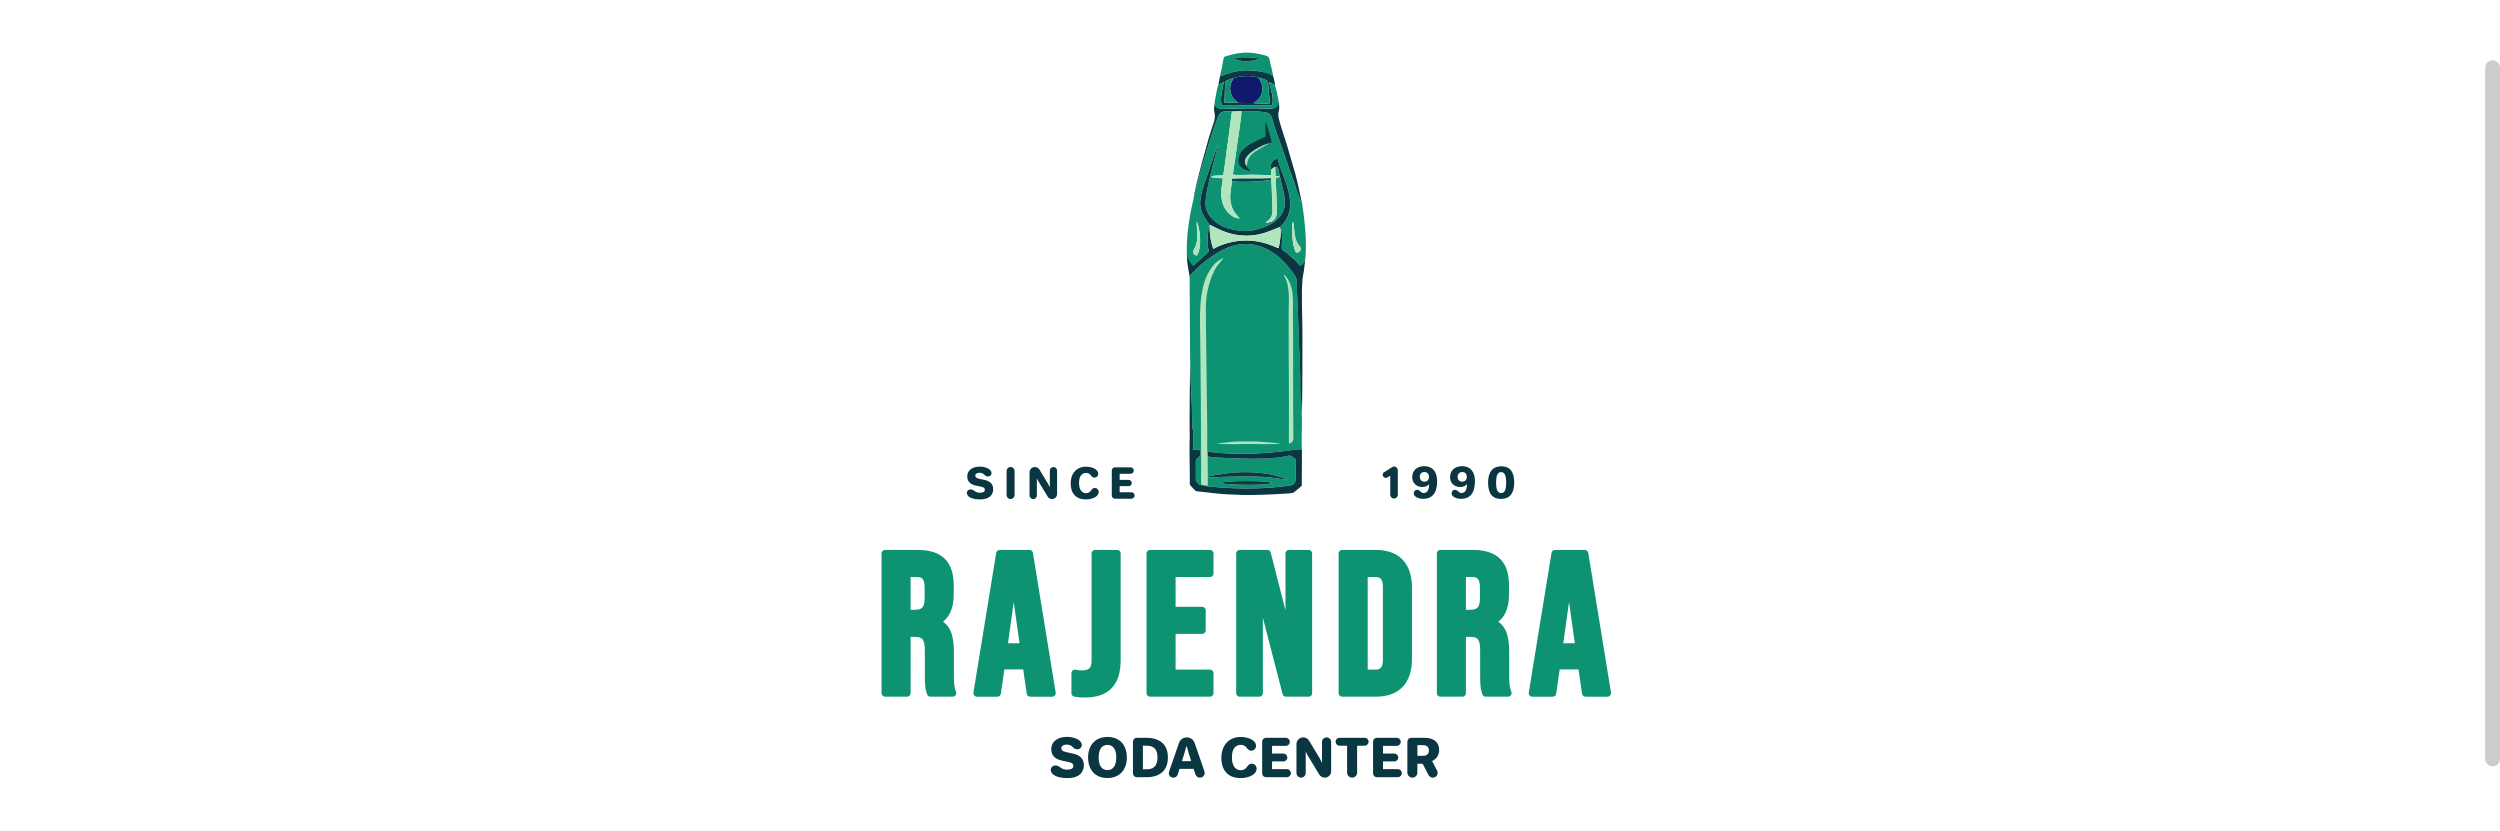 <?xml version="1.0" encoding="UTF-8"?>
<!DOCTYPE svg PUBLIC "-//W3C//DTD SVG 1.1//EN" "http://www.w3.org/Graphics/SVG/1.1/DTD/svg11.dtd">
<!-- Creator: CorelDRAW -->
<svg xmlns="http://www.w3.org/2000/svg" xml:space="preserve" width="59.481mm" height="19.765mm" version="1.1" style="shape-rendering:geometricPrecision; text-rendering:geometricPrecision; image-rendering:optimizeQuality; fill-rule:evenodd; clip-rule:evenodd"
viewBox="0 0 1575.88 523.64"
 xmlns:xlink="http://www.w3.org/1999/xlink"
 xmlns:xodm="http://www.corel.com/coreldraw/odm/2003">
 <defs>
  <style type="text/css">
   <![CDATA[
    .str0 {stroke:#0D9372;stroke-width:4.49;stroke-linecap:round;stroke-linejoin:round;stroke-miterlimit:5}
    .str1 {stroke:#CCCCCC;stroke-width:9.35;stroke-linecap:round;stroke-linejoin:round;stroke-miterlimit:22.926}
    .fil0 {fill:none}
    .fil3 {fill:none;fill-rule:nonzero}
    .fil7 {fill:#093942}
    .fil9 {fill:#0A363E}
    .fil5 {fill:#0A3641}
    .fil11 {fill:#0A4345}
    .fil4 {fill:#0D9372}
    .fil10 {fill:#0E9171}
    .fil8 {fill:#0F196E}
    .fil13 {fill:#A7DDB8}
    .fil12 {fill:#ADE3BC}
    .fil6 {fill:#B1E5BE}
    .fil1 {fill:#0A3641;fill-rule:nonzero}
    .fil2 {fill:#0D9372;fill-rule:nonzero}
   ]]>
  </style>
 </defs>
 <g id="Layer_x0020_1">
  <rect class="fil0" y="0" width="1571.21" height="523.63"/>
  <g id="_2537851793328">
   <path class="fil1" d="M872.47 297.65l5.11 -3.22c0.34,-0.21 0.78,-0.37 1.23,-0.37 1.28,0 2.3,1.05 2.3,2.3l0 15.5c0,1.31 -1.07,2.38 -2.38,2.38 -1.31,0 -2.38,-1.08 -2.38,-2.38l0 -12.05 -1.81 1.13c-0.29,0.18 -0.66,0.29 -1.02,0.29 -1.07,0 -1.96,-0.86 -1.96,-1.94 0,-0.68 0.39,-1.31 0.92,-1.65z"/>
   <path class="fil1" d="M897.87 303.62c1.78,0 2.91,-1.26 2.91,-3.04 0,-1.78 -1.05,-3.04 -2.91,-3.04 -1.78,0 -2.91,1.26 -2.91,3.04 0,1.78 1.13,3.04 2.91,3.04zm0 -9.77c4.87,0 8.04,3.25 8.04,9.5 0,7.7 -3.51,11.08 -8.54,11.08 -2.67,0 -6.2,-0.92 -6.2,-3.56 0,-1.18 0.94,-2.15 2.15,-2.15 1.7,0 2.26,2.04 3.98,2.04 2.02,0 3.48,-1.26 3.56,-5.53l-0.08 0c-0.89,0.97 -1.97,1.75 -4.14,1.75 -3.64,0 -6.44,-2.33 -6.44,-6.31 0,-3.77 2.7,-6.83 7.68,-6.83z"/>
   <path class="fil1" d="M921.71 303.62c1.78,0 2.91,-1.26 2.91,-3.04 0,-1.78 -1.05,-3.04 -2.91,-3.04 -1.78,0 -2.91,1.26 -2.91,3.04 0,1.78 1.13,3.04 2.91,3.04zm0 -9.77c4.87,0 8.04,3.25 8.04,9.5 0,7.7 -3.51,11.08 -8.54,11.08 -2.67,0 -6.2,-0.92 -6.2,-3.56 0,-1.18 0.94,-2.15 2.15,-2.15 1.71,0 2.26,2.04 3.98,2.04 2.02,0 3.49,-1.26 3.56,-5.53l-0.08 0c-0.89,0.97 -1.97,1.75 -4.14,1.75 -3.64,0 -6.45,-2.33 -6.45,-6.31 0,-3.77 2.7,-6.83 7.68,-6.83z"/>
   <path class="fil1" d="M946.25 310.8c1.97,0 3.17,-1.62 3.17,-6.6 0,-4.82 -1.15,-6.6 -3.17,-6.6 -2.01,0 -3.17,1.67 -3.17,6.6 0,4.82 1.07,6.6 3.17,6.6zm0.03 -16.89c5.24,0 8.22,3.14 8.22,10.29 0,6.94 -3.04,10.29 -8.27,10.29 -5.32,0 -8.22,-3.14 -8.22,-10.29 0,-6.86 3.14,-10.29 8.28,-10.29z"/>
   <path class="fil1" d="M617.59 294.12c2.94,0 7.41,1.23 7.41,4.08 0,1.26 -1.02,2.18 -2.28,2.18 -2.21,0 -2.22,-2.38 -5.26,-2.38 -1.7,0 -2.7,0.78 -2.7,1.7 0,0.97 0.5,1.68 2.49,2.1l3.19 0.68c4.01,0.87 5.61,2.91 5.61,5.87 0,3.35 -2.12,6.47 -8.28,6.47 -3.94,0 -8.3,-1.12 -8.3,-4.16 0,-1.31 1.08,-2.17 2.38,-2.17 2.22,0 2.57,2.1 5.71,2.1 2.1,0 3.22,-0.63 3.22,-1.89 0,-0.92 -0.5,-1.55 -2.38,-1.94l-3.22 -0.68c-3.67,-0.78 -5.47,-2.62 -5.47,-5.87 0,-3.43 2.85,-6.07 7.88,-6.07z"/>
   <path class="fil1" d="M634.52 296.89c0,-1.39 1.12,-2.51 2.51,-2.51 1.39,0 2.52,1.12 2.52,2.51l0 15.16c0,1.39 -1.13,2.51 -2.52,2.51 -1.39,0 -2.51,-1.12 -2.51,-2.51l0 -15.16z"/>
   <path class="fil1" d="M648.95 297.78c0,-1.86 1.52,-3.4 3.4,-3.4 1.23,0 2.3,0.68 2.91,1.65l5.24 8.7c0.56,0.91 0.75,1.42 1.13,2.25l0.13 0 0 -10.32c0,-1.26 1.02,-2.28 2.3,-2.28 1.26,0 2.28,1.02 2.28,2.28l0 14.72c0,1.75 -1.44,3.19 -3.19,3.19 -1.18,0 -2.2,-0.63 -2.75,-1.54l-5.5 -9.06c-0.54,-0.88 -0.87,-1.49 -1.18,-2.3l-0.13 0 0 10.61c0,1.26 -1.05,2.3 -2.3,2.3 -1.28,0 -2.33,-1.05 -2.33,-2.3l0 -14.48z"/>
   <path class="fil1" d="M684.57 294.17c3.25,0 7.7,1.35 7.7,4.5 0,1.34 -1.08,2.38 -2.38,2.38 -2.41,0 -1.98,-2.93 -5.31,-2.93 -2.49,0 -4.4,1.86 -4.4,6.28 0,4.59 2.01,6.45 4.4,6.45 3.49,0 3,-3.27 5.55,-3.27 1.34,0 2.44,1.1 2.44,2.46 0,3.24 -4.48,4.77 -7.99,4.77 -6.39,0 -9.69,-3.88 -9.69,-10.16 0,-6.21 3.75,-10.48 9.69,-10.48z"/>
   <path class="fil1" d="M700.81 296.81c0,-1.44 0.78,-2.23 2.22,-2.23l9.64 0c1.1,0 2.02,0.92 2.02,2.04 0,1.1 -0.92,2.02 -2.02,2.02l-6.89 0 0 3.85 5.69 0c1.07,0 1.96,0.89 1.96,1.97 0,1.1 -0.89,1.99 -1.96,1.99l-5.69 0 0 3.85 7.41 0c1.1,0 2.02,0.92 2.02,2.02 0,1.13 -0.91,2.04 -2.02,2.04l-10.16 0c-1.44,0 -2.22,-0.78 -2.22,-2.23l0 -15.32z"/>
   <path class="fil2" d="M576.79 386.61c5.16,0 8.3,-2.27 8.3,-9.3l0 -6.79c0,-6.29 -2.14,-9.05 -7.04,-9.05l-6.29 0 0 25.15 5.03 0zm-18.86 -37.72l20.5 0c14.34,0 20.5,6.66 20.5,20.24l0 5.41c0,9.05 -2.9,14.84 -9.06,17.35l0 0.25c6.91,2.14 9.18,8.68 9.18,18.61l0 15.46c0,4.28 0.13,7.42 1.51,10.69l-14.08 0c-0.76,-2.26 -1.26,-3.65 -1.26,-10.81l0 -16.09c0,-8.17 -2.39,-10.81 -8.68,-10.81l-4.78 0 0 37.72 -13.83 0 0 -88.02z"/>
   <path class="fil3 str0" d="M576.79 386.61c5.16,0 8.3,-2.27 8.3,-9.3l0 -6.79c0,-6.29 -2.14,-9.05 -7.04,-9.05l-6.29 0 0 25.15 5.03 0zm-18.86 -37.72l20.5 0c14.34,0 20.5,6.66 20.5,20.24l0 5.41c0,9.05 -2.9,14.84 -9.06,17.35l0 0.25c6.91,2.14 9.18,8.68 9.18,18.61l0 15.46c0,4.28 0.13,7.42 1.51,10.69l-14.08 0c-0.76,-2.26 -1.26,-3.65 -1.26,-10.81l0 -16.09c0,-8.17 -2.39,-10.81 -8.68,-10.81l-4.78 0 0 37.72 -13.83 0 0 -88.02z"/>
   <path class="fil2" d="M645.26 407.74l-6.16 -43.51 -0.25 0 -6.03 43.51 12.45 0zm-15.09 -58.84l18.73 0 14.33 88.02 -13.83 0 -2.51 -17.48 0 0.25 -15.72 0 -2.51 17.23 -12.83 0 14.34 -88.02z"/>
   <path class="fil3 str0" d="M645.26 407.74l-6.16 -43.51 -0.25 0 -6.03 43.51 12.45 0zm-15.09 -58.84l18.73 0 14.33 88.02 -13.83 0 -2.51 -17.48 0 0.25 -15.72 0 -2.51 17.23 -12.83 0 14.34 -88.02z"/>
   <path class="fil2" d="M677.63 436.91l0 -12.58c1.51,0.38 3.02,0.51 4.53,0.51 5.53,0 8.17,-2.64 8.17,-8.43l0 -67.52 13.83 0 0 67.15c0,14.46 -6.54,21.38 -20.12,21.38 -2.51,0 -4.4,-0.13 -6.41,-0.5z"/>
   <path class="fil3 str0" d="M677.63 436.91l0 -12.58c1.51,0.38 3.02,0.51 4.53,0.51 5.53,0 8.17,-2.64 8.17,-8.43l0 -67.52 13.83 0 0 67.15c0,14.46 -6.54,21.38 -20.12,21.38 -2.51,0 -4.4,-0.13 -6.41,-0.5z"/>
   <polygon class="fil2" points="724.97,348.89 762.69,348.89 762.69,361.47 738.8,361.47 738.8,384.73 757.78,384.73 757.78,397.3 738.8,397.3 738.8,424.33 762.69,424.33 762.69,436.91 724.97,436.91 "/>
   <polygon class="fil3 str0" points="724.97,348.89 762.69,348.89 762.69,361.47 738.8,361.47 738.8,384.73 757.78,384.73 757.78,397.3 738.8,397.3 738.8,424.33 762.69,424.33 762.69,436.91 724.97,436.91 "/>
   <polygon class="fil2" points="781.48,348.89 798.83,348.89 812.29,401.58 812.54,401.58 812.54,348.89 824.86,348.89 824.86,436.91 810.65,436.91 794.06,372.66 793.81,372.66 793.81,436.91 781.48,436.91 "/>
   <polygon class="fil3 str0" points="781.48,348.89 798.83,348.89 812.29,401.58 812.54,401.58 812.54,348.89 824.86,348.89 824.86,436.91 810.65,436.91 794.06,372.66 793.81,372.66 793.81,436.91 781.48,436.91 "/>
   <path class="fil2" d="M866.92 424.33c4.4,0 7.04,-2.27 7.04,-8.55l0 -45.77c0,-6.29 -2.64,-8.55 -7.04,-8.55l-7.04 0 0 62.87 7.04 0zm-20.87 -75.44l21.12 0c13.83,0 20.62,7.67 20.62,21.75l0 44.51c0,14.08 -6.79,21.75 -20.62,21.75l-21.12 0 0 -88.02z"/>
   <path class="fil3 str0" d="M866.92 424.33c4.4,0 7.04,-2.27 7.04,-8.55l0 -45.77c0,-6.29 -2.64,-8.55 -7.04,-8.55l-7.04 0 0 62.87 7.04 0zm-20.87 -75.44l21.12 0c13.83,0 20.62,7.67 20.62,21.75l0 44.51c0,14.08 -6.79,21.75 -20.62,21.75l-21.12 0 0 -88.02z"/>
   <path class="fil2" d="M926.83 386.61c5.16,0 8.3,-2.27 8.3,-9.3l0 -6.79c0,-6.29 -2.14,-9.05 -7.04,-9.05l-6.29 0 0 25.15 5.03 0zm-18.86 -37.72l20.5 0c14.34,0 20.5,6.66 20.5,20.24l0 5.41c0,9.05 -2.9,14.84 -9.06,17.35l0 0.25c6.91,2.14 9.18,8.68 9.18,18.61l0 15.46c0,4.28 0.12,7.42 1.51,10.69l-14.08 0c-0.76,-2.26 -1.26,-3.65 -1.26,-10.81l0 -16.09c0,-8.17 -2.39,-10.81 -8.68,-10.81l-4.78 0 0 37.72 -13.83 0 0 -88.02z"/>
   <path class="fil3 str0" d="M926.83 386.61c5.16,0 8.3,-2.27 8.3,-9.3l0 -6.79c0,-6.29 -2.14,-9.05 -7.04,-9.05l-6.29 0 0 25.15 5.03 0zm-18.86 -37.72l20.5 0c14.34,0 20.5,6.66 20.5,20.24l0 5.41c0,9.05 -2.9,14.84 -9.06,17.35l0 0.25c6.91,2.14 9.18,8.68 9.18,18.61l0 15.46c0,4.28 0.12,7.42 1.51,10.69l-14.08 0c-0.76,-2.26 -1.26,-3.65 -1.26,-10.81l0 -16.09c0,-8.17 -2.39,-10.81 -8.68,-10.81l-4.78 0 0 37.72 -13.83 0 0 -88.02z"/>
   <path class="fil2" d="M995.3 407.74l-6.16 -43.51 -0.25 0 -6.03 43.51 12.45 0zm-15.09 -58.84l18.74 0 14.33 88.02 -13.83 0 -2.51 -17.48 0 0.25 -15.72 0 -2.51 17.23 -12.83 0 14.33 -88.02z"/>
   <path class="fil3 str0" d="M995.3 407.74l-6.16 -43.51 -0.25 0 -6.03 43.51 12.45 0zm-15.09 -58.84l18.74 0 14.33 88.02 -13.83 0 -2.51 -17.48 0 0.25 -15.72 0 -2.51 17.23 -12.83 0 14.33 -88.02z"/>
   <path class="fil1" d="M672.58 464.47c3.69,0 9.32,1.55 9.32,5.13 0,1.58 -1.28,2.73 -2.86,2.73 -2.77,0 -2.79,-2.99 -6.62,-2.99 -2.14,0 -3.39,0.99 -3.39,2.14 0,1.22 0.62,2.11 3.12,2.63l4.02 0.86c5.04,1.08 7.04,3.65 7.04,7.37 0,4.22 -2.67,8.13 -10.4,8.13 -4.95,0 -10.43,-1.41 -10.43,-5.23 0,-1.65 1.35,-2.73 2.99,-2.73 2.79,0 3.23,2.64 7.17,2.64 2.63,0 4.05,-0.79 4.05,-2.37 0,-1.15 -0.63,-1.94 -3,-2.43l-4.05 -0.86c-4.61,-0.99 -6.88,-3.29 -6.88,-7.37 0,-4.31 3.59,-7.64 9.91,-7.64z"/>
   <path class="fil1" d="M698.1 485.43c3.16,0 5.56,-2.33 5.56,-7.96 0,-5.63 -2.4,-7.93 -5.56,-7.93 -3.16,0 -5.56,2.3 -5.56,7.93 0,5.63 2.4,7.96 5.56,7.96zm0.03 -20.9c7.67,0 12.18,5.13 12.18,12.93 0,7.83 -4.61,12.97 -12.25,12.97 -7.67,0 -12.18,-5.14 -12.18,-12.97 0,-7.77 4.61,-12.93 12.25,-12.93z"/>
   <path class="fil1" d="M722.69 484.91c4.08,0 6.94,-1.65 6.94,-7.57 0,-5.37 -2.63,-7.31 -6.94,-7.31l-2.27 0 0 14.88 2.27 0zm-8.53 -17.05c0,-1.81 0.99,-2.8 2.8,-2.8l5.73 0c7.27,0 13.5,3.29 13.5,12.38 0,8.3 -5.2,12.48 -13.5,12.48l-5.73 0c-1.81,0 -2.8,-0.99 -2.8,-2.8l0 -19.25z"/>
   <path class="fil1" d="M750.88 479.78l-1.58 -5.04c-0.5,-1.59 -0.8,-2.75 -1.15,-4.18l-0.39 0c-0.36,1.43 -0.65,2.59 -1.15,4.18l-1.58 5.04 5.86 0zm-13.96 6.62l6.26 -18.1c0.69,-2.04 2.64,-3.49 4.94,-3.49 2.27,0 4.21,1.45 4.91,3.49l6.18 17.9c0.1,0.33 0.17,0.66 0.17,0.99 0,1.64 -1.35,3 -2.99,3 -1.35,0 -2.47,-0.89 -2.87,-2.07l-1.09 -3.45 -8.95 0 -1.09 3.52c-0.36,1.19 -1.45,2.01 -2.76,2.01 -1.58,0 -2.87,-1.28 -2.87,-2.87 0,-0.33 0.07,-0.62 0.16,-0.92z"/>
   <path class="fil1" d="M782.06 464.54c4.09,0 9.68,1.69 9.68,5.66 0,1.68 -1.35,3 -2.99,3 -3.03,0 -2.49,-3.69 -6.68,-3.69 -3.13,0 -5.53,2.33 -5.53,7.9 0,5.76 2.54,8.1 5.53,8.1 4.39,0 3.78,-4.12 6.98,-4.12 1.68,0 3.06,1.38 3.06,3.09 0,4.07 -5.64,5.99 -10.04,5.99 -8.03,0 -12.18,-4.87 -12.18,-12.77 0,-7.8 4.7,-13.16 12.18,-13.16z"/>
   <path class="fil1" d="M795.6 467.86c0,-1.81 0.99,-2.8 2.8,-2.8l12.11 0c1.38,0 2.53,1.15 2.53,2.57 0,1.38 -1.15,2.53 -2.53,2.53l-8.66 0 0 4.84 7.15 0c1.35,0 2.47,1.12 2.47,2.46 0,1.38 -1.12,2.5 -2.47,2.5l-7.15 0 0 4.84 9.32 0c1.38,0 2.54,1.15 2.54,2.54 0,1.41 -1.15,2.57 -2.54,2.57l-12.77 0c-1.81,0 -2.8,-0.99 -2.8,-2.8l0 -19.25z"/>
   <path class="fil1" d="M817.23 469.08c0,-2.34 1.91,-4.28 4.28,-4.28 1.55,0 2.9,0.86 3.66,2.07l6.58 10.93c0.7,1.15 0.95,1.78 1.42,2.83l0.16 0 0 -12.97c0,-1.58 1.28,-2.86 2.9,-2.86 1.58,0 2.86,1.28 2.86,2.86l0 18.5c0,2.21 -1.81,4.02 -4.02,4.02 -1.48,0 -2.77,-0.79 -3.46,-1.94l-6.91 -11.39c-0.68,-1.11 -1.1,-1.87 -1.48,-2.9l-0.16 0 0 13.33c0,1.58 -1.32,2.9 -2.9,2.9 -1.61,0 -2.93,-1.32 -2.93,-2.9l0 -18.2z"/>
   <path class="fil1" d="M844.4 465.06l15.8 0c1.39,0 2.5,1.12 2.5,2.5 0,1.38 -1.12,2.5 -2.5,2.5l-4.74 0 0 16.95c0,1.75 -1.41,3.16 -3.16,3.16 -1.74,0 -3.16,-1.42 -3.16,-3.16l0 -16.95 -4.74 0c-1.38,0 -2.5,-1.12 -2.5,-2.5 0,-1.38 1.12,-2.5 2.5,-2.5z"/>
   <path class="fil1" d="M865.51 467.86c0,-1.81 0.99,-2.8 2.8,-2.8l12.12 0c1.38,0 2.53,1.15 2.53,2.57 0,1.38 -1.15,2.53 -2.53,2.53l-8.66 0 0 4.84 7.15 0c1.35,0 2.47,1.12 2.47,2.46 0,1.38 -1.12,2.5 -2.47,2.5l-7.15 0 0 4.84 9.32 0c1.38,0 2.54,1.15 2.54,2.54 0,1.41 -1.15,2.57 -2.54,2.57l-12.77 0c-1.81,0 -2.8,-0.99 -2.8,-2.8l0 -19.25z"/>
   <path class="fil1" d="M896.65 476.42c2.14,0 4.05,-0.59 4.05,-3.32 0,-2.8 -1.9,-3.39 -4.05,-3.39l-3.19 0 0 6.71 3.19 0zm-9.51 -8.55c0,-1.81 0.99,-2.8 2.8,-2.8l8.06 0c5.66,0 9.18,2.73 9.18,7.6 0,3.29 -1.68,5.69 -4.41,7.04l0 0.07 3.09 5.96c0.23,0.39 0.36,0.89 0.36,1.41 0,1.68 -1.35,3.03 -3.06,3.03 -1.15,0 -2.2,-0.66 -2.7,-1.65l-3.68 -7.11 -3.33 0 0 5.6c0,1.74 -1.41,3.16 -3.16,3.16 -1.74,0 -3.16,-1.42 -3.16,-3.16l0 -19.15z"/>
   <path class="fil4" d="M759.71 306.35l7.61 0.76c14.82,1.23 31.7,1.12 46.2,-1.2 1.19,-0.19 1.08,0.01 1.81,-0.76 1.81,-1.91 1.38,-3 1.39,-6.04 0.03,-11.08 0.99,-9.1 -2.41,-11.39 -1.26,-0.85 -1.53,-0.51 -3.07,-0.24 -2.15,0.39 -4.23,0.76 -6.6,1 -4.52,0.46 -9.73,0.67 -14.4,0.67 -4.52,0.01 -25.71,-0.45 -29.01,-1.49l0.11 -3c7.97,1.3 18.04,1.5 26.71,1.32 4.58,-0.1 8.71,-0.43 13.18,-0.74 2.22,-0.15 4.14,-0.51 6.33,-0.68 6.68,-0.52 6.38,-1.39 13.11,-0.81 -0.38,-4.84 -0,-11.58 0.01,-16.59 0.01,-2.81 -0.05,-5.21 -0.21,-8.02 -0.12,-1.98 -0.44,-5.74 -0.24,-7.54 0.21,-2.09 -0.66,-19.37 -0.85,-22.75 -0.41,-7.31 -0.71,-15.39 -0.88,-22.68 -0.18,-7.55 -0.65,-14.8 -0.93,-22.44 -0.28,-7.61 0.73,-7.62 -2.95,-12.4 -0.05,-0.06 -0.17,-0.21 -0.21,-0.26 -0.03,-0.04 -0.08,-0.1 -0.1,-0.14 -4.48,-5.81 -9.42,-11.05 -16.49,-14.26 -13.25,-6.02 -24.2,-1.91 -35.12,5.84 -3.35,2.38 -6.6,5.11 -9.51,8.04l-2.51 2.63c-0.31,0.46 0.02,-0.15 -0.27,0.49 -0.82,0.69 -0.44,-0.09 -0.54,1.27l0.3 51.14 0.08 3.61c-0.21,2.28 0.89,22.72 1.06,26.77 0.14,3.58 -0.07,10.74 0.48,13.86 0.22,1.23 0.17,-0.02 0.32,1.28 0.05,0.45 0.02,1.19 0.02,1.68 0,1.22 0.02,2.44 0.03,3.66l0.08 5.13c-0.17,1.48 -0.33,0.25 -0.35,1.27l4.9 0.5c-0.1,5.48 0.28,2.29 -2.51,5.66 -0.8,0.96 -0.47,2.91 -0.47,4.27 -0.01,3.03 -0.11,6.27 0.02,9.27 0.31,0.45 1.22,1.36 1.54,1.71 0.67,0.76 0.8,0.91 1.99,1.01l2.36 0.61zm1.82 -5.77c0.75,-0.75 2.02,-0.69 3.23,-0.93l9.58 -1.41c10.1,-1.19 23.19,-0.81 32.84,2.52l5.13 1.87 -11.56 -1.69c-10.69,-0.95 -22.2,-0.56 -32.94,-0.23 -2.43,0.07 -5.38,0.64 -6.28,-0.12zm7.82 3.9c1.91,-1.68 30.85,-1.66 32.49,0 -3.49,1.69 -28.51,1.31 -32.49,-0z"/>
   <path class="fil4" d="M748.04 158.6c0,3.17 0.38,8.18 4.4,8.79 0.39,-0.24 9.12,-8.37 9.24,-8.58 0.51,-0.85 -0.21,-2.27 -0.33,-3.38 -0.15,-1.44 -0.15,-2.95 -0.13,-4.39 0.04,-2.96 0.46,-5.48 0.69,-8.43 0.06,0.05 0.17,0.04 0.2,0.15 0.02,0.09 0.15,0.11 0.18,0.13 0.03,0.03 0.2,0.16 0.25,0.21l0.04 -1.26c-7.06,-9.31 -7.51,-13.51 -3.57,-25.67l8.87 -25.7c-0.13,1.97 -2.99,12.36 -3.67,15.03 -0.89,3.47 -4.8,18.64 -4.32,23.6 0.72,7.36 6.99,12.51 13.47,14.64 4.14,1.36 11.51,2.53 16.24,1.51 5.34,-1.16 9.89,-2.64 13.45,-5.29 3.34,-2.49 6.77,-6.34 6.93,-11.82 0.08,-2.61 -0.5,-5.65 -1.09,-8.11 -0.53,-2.2 -1.59,-5.99 -1.76,-7.92 -0.84,0 0.17,-0.07 -0.5,0.05l-1.99 0.6c-0.48,-0.59 -0.28,0.24 -0.1,-0.71 -0.74,0.6 -0.26,-0.13 -0.36,0.96l0.63 16.35c0.12,3.98 1.28,10.86 -7.04,11 0.8,-0.9 1.37,-0.98 2.29,-1.93 2.82,-2.92 1.98,-6.14 1.88,-10.05 -0.05,-2.1 -0.34,-14.27 -0.7,-15.23 -0.78,0.66 -1.2,0.38 -2.89,0.63 -5.16,0.76 -17.82,1.32 -21.79,0.34 -0.41,4.63 -1.77,9.19 -0.67,14.03 1.26,5.54 3.19,6.59 5.56,9.55 -4.4,0.01 -8.62,-4.06 -10.35,-8.49 -2.18,-5.6 -1.07,-10.87 -0.23,-16.8 -1.5,-0.15 -2.89,-0.09 -4.18,-0.3 -0.61,-0.1 -1.27,-0.14 -1.92,-0.23 -0.19,-0.03 -0.67,-0.11 -0.83,-0.17 -0.65,-0.25 -0.29,0.1 -0.54,-0.39 1.82,-1.03 5.55,-0.34 7.58,-0.96 0.65,-1.14 2.35,-17.1 2.92,-19.97l2.65 -20.11c-3.18,-0.03 -6.37,-0.51 -7.84,1.67 -2.7,4 -11.94,35.54 -13.64,42.3 -3.82,15.18 -7.05,27.95 -7.03,44.4zm6.33 -19.04c1.98,3.95 3.57,16.44 0.11,21.53 -2.14,-0.27 -3.05,-2.03 -1.84,-3.99 3.48,-5.63 1.51,-10.97 1.73,-17.54z"/>
   <path class="fil4" d="M801.45 106.77l-0.52 -0.02c-0.04,-1.98 -0.01,-3.21 0.96,-4.58 0.73,-1.03 2.13,-2.32 3.49,-2.01 0.61,1.9 0.89,3.29 1.57,5.17 0.61,1.69 1.3,3.36 1.97,5.14 3.3,8.75 7.07,19.39 1.63,28.18 -0.47,0.76 -2.2,3.38 -3.32,3.72 0.32,2.76 0.73,1.93 0.94,7.2 0.1,2.39 -0.35,5.67 -0.17,7.66 1.32,0.91 1.98,1.27 3.17,2.17l5.65 5.07c0.71,0.73 2.02,2.5 2.7,2.92 4.1,-0.57 3.52,-9.77 3.65,-12.44 0.05,-7.3 -0.71,-13.92 -1.54,-20.99 -0.21,-1.66 -0.5,-2.98 -0.75,-4.89 -0.18,-1.43 -1.16,-2.46 -1.56,-3.89 -0.05,-1.42 -2.61,-7.34 -3.25,-9.23 -0.99,-2.92 -2.07,-5.8 -3.24,-8.97l-9.56 -27.27c-1.39,-3.95 -1.21,-6.81 -3.87,-8.36 -2.58,-1.5 -21.85,-1.62 -22.87,-1.12l6.02 -0.08c0.17,2.91 -3.35,24.78 -3.99,30.15 -0.29,2.47 -1.36,7.99 -1.35,9.82 3.11,0.37 8.65,0.01 12.05,0.03 3.97,0.02 8.14,0.13 11.96,0.39l0.21 -3.77zm13.6 32.96l0.38 1.3c0.44,4.13 0.55,10.44 3.29,13.5 1,1.12 2.09,3.09 0.01,4.29 -1.97,1.14 -2.33,-0.46 -2.86,-2.18 -1.35,-4.39 -1.98,-13.8 -0.83,-16.91z"/>
   <path class="fil5" d="M762.59 141.83c2.57,0.41 15.31,10.6 34.1,5.11 2.62,-0.76 9.69,-3.76 10.15,-3.77 1.11,2.15 -0.1,11.07 -0.98,13.23 -1.29,-0.03 -14.2,-8.16 -32.05,-3.19 -1.48,0.41 -3.13,0.96 -4.69,1.57 -2.2,0.86 -3.33,1.78 -4.39,2.04 -0.6,-2.29 -1.27,-3.72 -1.63,-6.53 -0.31,-2.44 -0.66,-4.47 -0.56,-7.19 -0.06,-0.06 -0.22,-0.19 -0.25,-0.21 -0.03,-0.03 -0.15,-0.04 -0.18,-0.14 -0.03,-0.11 -0.14,-0.09 -0.2,-0.15 -0.23,2.96 -0.65,5.48 -0.69,8.43 -0.02,1.44 -0.01,2.96 0.13,4.39 0.11,1.11 0.84,2.53 0.33,3.38 -0.13,0.21 -8.85,8.34 -9.24,8.58 -1.87,-0.28 -3.85,-4.58 -4.29,-6.21 0.03,4.81 1,8.44 1.7,12.98l0.54 -0.49c0.28,-0.63 -0.05,-0.03 0.27,-0.49l2.5 -2.63c2.91,-2.93 6.16,-5.66 9.51,-8.04 10.92,-7.74 21.87,-11.86 35.12,-5.84 7.07,3.21 12.01,8.45 16.49,14.26 0.03,0.04 0.08,0.1 0.1,0.14 0.05,0.06 0.17,0.21 0.21,0.26 3.69,4.78 2.68,4.8 2.96,12.4 0.28,7.64 0.75,14.89 0.93,22.45 0.17,7.29 0.48,15.37 0.88,22.68 0.11,2.02 0.9,30.85 1.17,31.56 0.53,-1.35 0.47,-46.42 0.46,-51.55 -0,-9.98 -0.86,-24.02 0.14,-33.61 0.14,-1.39 0.6,-3.04 0.81,-4.73 0.23,-1.78 0.92,-7.86 1.02,-9.75 -0.23,-0.27 0.09,5.92 -3.45,6.62 -0.68,-0.42 -1.99,-2.19 -2.7,-2.92l-5.65 -5.07c-1.19,-0.89 -1.85,-1.26 -3.17,-2.17 -0.19,-1.99 0.26,-5.26 0.17,-7.66 -0.21,-5.27 -0.62,-4.44 -0.94,-7.2 1.12,-0.35 2.85,-2.96 3.32,-3.72 5.43,-8.78 1.66,-19.42 -1.64,-28.18 -0.66,-1.78 -1.35,-3.44 -1.96,-5.14 -0.68,-1.89 -0.96,-3.27 -1.57,-5.17 -1.36,-0.32 -2.76,0.98 -3.49,2.01 -0.97,1.37 -1,2.59 -0.96,4.58l0.52 0.02c0.92,-0.63 1.22,-1.27 2.53,-1.58l1.51 0 1.2 5.89 -0.04 0.62 -2.1 0.32c-0.17,0.96 -0.38,0.12 0.1,0.71l1.99 -0.6c0.66,-0.12 -0.34,-0.04 0.5,-0.04 0.17,1.93 1.23,5.72 1.76,7.92 0.59,2.47 1.17,5.5 1.1,8.11 -0.16,5.48 -3.59,9.34 -6.93,11.83 -3.56,2.64 -8.1,4.12 -13.45,5.29 -4.72,1.03 -12.1,-0.15 -16.24,-1.51 -6.49,-2.13 -12.76,-7.28 -13.47,-14.64 -0.48,-4.96 3.43,-20.12 4.32,-23.6 0.68,-2.66 3.54,-13.06 3.67,-15.03l-8.87 25.7c-3.94,12.17 -3.49,16.37 3.57,25.68z"/>
   <path class="fil5" d="M749.94 275.73l-0.06 1.74c-0.24,7.21 0.17,17.55 0.12,25.56 -0.01,1.95 -0.34,2.15 0.75,3.38 0.79,0.9 1.29,1.42 2.14,2.27 1.23,1.22 0.93,0.87 2.92,1.14l11.4 1.28c5.3,0.61 10.76,0.57 16.13,0.9 7.96,0.12 17.48,-0.26 25.49,-0.77 7.51,-0.47 5.74,-0.08 9.5,-3.08 0.62,-0.5 1.71,-1.42 2.24,-1.95l0.12 -22.44c-3.17,-0.84 -9.68,0.54 -13.11,0.81 -2.19,0.17 -4.11,0.53 -6.33,0.68 -4.46,0.31 -8.6,0.65 -13.18,0.74 -8.67,0.18 -18.73,-0.02 -26.71,-1.32l-0.11 3c3.3,1.05 24.49,1.5 29.01,1.5 4.67,-0 9.88,-0.21 14.4,-0.67 2.37,-0.24 4.45,-0.61 6.59,-1 1.54,-0.28 1.81,-0.61 3.07,0.24 3.4,2.29 2.44,0.31 2.41,11.39 -0.01,3.04 0.42,4.13 -1.39,6.04 -0.73,0.77 -0.63,0.57 -1.81,0.76 -14.5,2.32 -31.39,2.43 -46.2,1.2l-7.61 -0.76c-1.17,-0.29 -1.01,-0.55 -2.36,-0.6 -1.19,-0.1 -1.32,-0.26 -1.99,-1.01 -0.32,-0.35 -1.22,-1.26 -1.54,-1.72 -0.14,-3 -0.03,-6.24 -0.02,-9.27 0,-1.36 -0.33,-3.31 0.47,-4.27 2.79,-3.36 2.4,-0.17 2.51,-5.65l-4.9 -0.5c0.02,-1.02 0.18,0.21 0.35,-1.27l-0.08 -5.13c-0.01,-1.22 -0.03,-2.44 -0.03,-3.66 -0,-0.48 0.03,-1.22 -0.02,-1.68 -0.15,-1.29 -0.1,-0.05 -0.32,-1.27 -0.56,-3.12 -0.34,-10.28 -0.49,-13.86 -0.16,-4.05 -1.26,-24.5 -1.05,-26.77 -0.19,0.44 -0.57,42.75 -0.29,46.05z"/>
   <path class="fil6" d="M776.56 114.09l0.21 -1.41c2.56,-0.32 17.8,0.11 24.22,-0.36 0.45,0.49 0.39,0.02 0.25,0.8 0.37,0.95 0.65,13.13 0.7,15.23 0.1,3.91 0.94,7.13 -1.88,10.05 -0.92,0.95 -1.49,1.03 -2.29,1.93 8.32,-0.14 7.16,-7.02 7.04,-11l-0.63 -16.35c0.1,-1.09 -0.38,-0.36 0.36,-0.96l2.1 -0.33 0.04 -0.62 -2.5 -0.21 -0.2 -5.68c-1.31,0.32 -1.62,0.95 -2.54,1.58l-0.21 3.77c-3.82,-0.26 -7.99,-0.37 -11.96,-0.39 -3.4,-0.02 -8.94,0.34 -12.05,-0.03 -0.01,-1.83 1.06,-7.35 1.35,-9.82 0.64,-5.37 4.16,-27.24 3.99,-30.15l-6.02 0.08 -2.65 20.11c-0.57,2.88 -2.27,18.83 -2.92,19.97 -2.03,0.62 -5.76,-0.07 -7.58,0.96 0.26,0.49 -0.1,0.15 0.54,0.39 0.16,0.06 0.64,0.15 0.83,0.17 0.65,0.1 1.31,0.13 1.92,0.23 1.29,0.21 2.68,0.15 4.18,0.3 -0.84,5.93 -1.94,11.2 0.23,16.8 1.72,4.44 5.95,8.5 10.35,8.49 -2.37,-2.95 -4.29,-4.01 -5.56,-9.55 -1.11,-4.84 0.26,-9.39 0.67,-14.03z"/>
   <path class="fil6" d="M757.13 288.87c0,1.87 0,3.74 0.01,5.61 0.02,2.83 -0.29,8.82 0.21,11.26l1.19 0.05 2.83 0.42 -0.13 -18.55c-0.45,-1.7 -0.21,-14.25 -0.24,-17.09l-0.64 -50.92c-0.05,-5.7 -0.11,-11.43 -0.19,-17.14 -0.14,-11.57 -0.38,-16.37 3.21,-27.13 0.2,-0.61 0.36,-0.99 0.6,-1.54 1.01,-2.33 2.2,-4.82 3.7,-6.82 1.15,-1.52 3.64,-4.1 3.68,-4.59 -1.87,1.46 -4.56,1.35 -8.79,8.01 -7.6,12.01 -6.1,31.15 -5.97,45.24 0.22,24.36 0.52,48.88 0.52,73.19z"/>
   <path class="fil7" d="M765.61 65.58c-1.12,5.96 0.99,4.99 -0.19,10.63 -0.36,1.11 -0.66,2.12 -1.1,3.3 -2.22,5.94 -11.81,41.07 -11.82,45.12 0.39,-1.61 2.11,-8.57 2.58,-10.44 1.7,-6.76 10.94,-38.3 13.64,-42.3 1.47,-2.18 4.67,-1.7 7.84,-1.67 1.01,-0.5 20.28,-0.39 22.87,1.12 2.65,1.54 2.48,4.41 3.87,8.36l9.56 27.27c1.16,3.17 2.25,6.05 3.24,8.98 1.52,4.51 4.82,13.57 4.83,13.35l-2.58 -12.16c-0.59,-2.47 -1.1,-4.9 -1.83,-7.5 -1.28,-4.59 -2.93,-9.83 -4.21,-14.51 -1.34,-4.9 -3.06,-9.42 -4.49,-14.34 -1.27,-4.38 -2.75,-7.65 -1.6,-11.4 0.2,-0.67 0.24,-2.65 -0.21,-5.34 -1.52,3.98 -2.48,4.72 -7.93,4.45 -9,-0.45 -14.6,-0.21 -23.43,0.01 -4.03,0.1 -7.68,0.76 -9.03,-2.92z"/>
   <path class="fil4" d="M769.04 48.08c1.1,-0.24 2.46,-0.96 3.51,-1.3 1.39,-0.45 2.4,-0.74 3.83,-1.12 2.86,-0.75 5.41,-1.22 8.75,-1.33 6.37,-0.4 15.31,1.52 17.52,4.23l-0.78 -4.13c-0.17,-0.96 -0.42,-1.61 -0.68,-2.63 -1.67,-6.55 0.2,-6.12 -7.87,-7.86 -7.75,-1.67 -14.77,-0.53 -21.8,1.97 -0.5,2.13 -0.83,4.06 -1.21,6.27l-0.67 2.93c-0.22,1.03 -0.43,1.67 -0.6,2.97zm23.14 -10.53c-3.32,1 -7.3,1.45 -10.75,0.6 -1.03,-0.25 -2.57,-0.66 -3.44,-1.29 2.41,-1.33 13.01,-0.66 16.02,-0.12l-1.83 0.8z"/>
   <path class="fil6" d="M762.55 143.09c-0.1,2.72 0.26,4.75 0.56,7.19 0.35,2.8 1.03,4.23 1.63,6.53 1.05,-0.27 2.19,-1.19 4.38,-2.04 1.56,-0.61 3.21,-1.16 4.69,-1.57 17.85,-4.96 30.76,3.16 32.05,3.19 0.88,-2.15 2.09,-11.07 0.97,-13.22 -0.46,0.01 -7.53,3 -10.15,3.77 -18.79,5.49 -31.53,-4.7 -34.1,-5.11l-0.04 1.26z"/>
   <path class="fil8" d="M777.35 49.54c-0.57,1.56 -2.9,4.48 -1.5,9.09 1.22,4.02 2.95,4.54 4.82,6.23l9.61 0.1c1.94,-1.6 4.36,-2.83 5.18,-6.72 1.04,-4.88 -0.71,-6.55 -2.17,-9.38 -2.95,-0.68 -4.94,-0.97 -8.41,-0.86 -1.45,0.04 -2.81,0.21 -4.13,0.44 -1.5,0.26 -2.09,0.45 -3.41,1.11z"/>
   <path class="fil6" d="M811.08 174.86c-0.48,-0.67 -1.05,-1.39 -1.89,-1.74 0.18,0.65 0.38,0.97 0.68,1.52 3.48,6.42 2.42,15.99 2.42,23 0,9.1 -0.01,18.22 0.06,27.32 0.14,18.19 0.17,36.47 0.11,54.65 2.53,-0.33 2.89,-2.25 2.85,-4.4 -0.4,-25.97 0.02,-52.91 -0.29,-79.04 -0.08,-6.88 0.53,-12.94 -2.54,-19.04 -0.41,-0.82 -0.92,-1.59 -1.4,-2.26z"/>
   <path class="fil7" d="M769.04 48.08l-1.09 5.46c1.1,-0.42 2.44,-1.63 3.42,-1.71 -0.55,4.02 -2.68,10.36 -1.23,14.39l31.71 0.09c1.52,-3.62 -1.03,-11.09 -1.88,-14.59 1.44,0.35 2.62,1.6 3.75,2.24 -0.01,-0.92 -0.63,-5.03 -1.31,-5.82 -2.59,-3.05 -13.5,-3.92 -17.27,-3.8 -3.34,0.11 -5.9,0.58 -8.75,1.33 -1.43,0.38 -2.44,0.66 -3.83,1.12 -1.06,0.34 -2.42,1.06 -3.51,1.3zm8.32 1.46c1.32,-0.66 1.91,-0.85 3.41,-1.11 1.31,-0.23 2.67,-0.39 4.13,-0.44 3.47,-0.11 5.46,0.19 8.42,0.86 1.49,0.26 5.03,1.59 5.93,2.41l1.18 13.87c-1.48,0.25 -9.23,0.27 -10.13,-0.19l-9.61 -0.1 -8.87 -0.17 0.52 -13.42c0.6,-0.4 3.79,-1.72 4.62,-1.79 0.46,-0.04 0.12,-0.1 0.41,0.07z"/>
   <path class="fil4" d="M767.94 53.54l-0.7 2.43c-0.39,1.82 -1.81,8.72 -1.62,9.73 1.35,3.68 4.99,2.9 9.02,2.8 8.83,-0.21 14.43,-0.45 23.42,-0 2.92,0.14 8.44,0.24 7.93,-4.45 -0.33,-3 -1.65,-8.32 -2.28,-10.09 -1.13,-0.64 -2.3,-1.89 -3.75,-2.24 0.85,3.49 3.4,10.97 1.88,14.59l-31.72 -0.09c-1.45,-4.03 0.68,-10.37 1.23,-14.39 -0.97,0.08 -2.32,1.3 -3.41,1.71z"/>
   <path class="fil9" d="M780.7 101.53c0.3,4.96 5.29,5.69 7.56,6.42 -0.12,-0.81 -0.92,-1 -1.78,-2.16 -0.44,-0.59 -0.32,-0.37 -0.61,-1.01 -0.52,-0.63 -0.97,-1.26 -1.13,-2.61 -0.14,-1.21 0.33,-2.17 0.82,-2.9 1.96,-2.92 4.98,-4.8 8.03,-6.39 2.86,-1.49 5.46,-2.44 8,-3.07 -0.35,-2.1 -1.11,-4.54 -1.66,-6.28l-1.62 -5.71c-0.17,-0.48 -0.11,-0.33 -0.25,-0.58 -0.05,0.06 -0.09,0.08 -0.11,0.21 -0.04,0.31 -0.29,-0.01 -0.25,1.87l0.02 6.84 -5.64 2.57c-3.94,1.98 -11.74,5.83 -11.38,12.81z"/>
   <path class="fil7" d="M761.53 300.58c0.9,0.76 3.85,0.2 6.28,0.12 10.74,-0.33 22.25,-0.72 32.94,0.24l11.56 1.68 -5.13 -1.87c-9.65,-3.32 -22.74,-3.71 -32.84,-2.52l-9.58 1.41c-1.21,0.24 -2.48,0.18 -3.23,0.93z"/>
   <path class="fil10" d="M790.29 64.94c0.9,0.46 8.65,0.44 10.13,0.19l-1.18 -13.87c-0.9,-0.82 -4.43,-2.14 -5.93,-2.41 1.46,2.83 3.2,4.49 2.17,9.37 -0.83,3.88 -3.25,5.12 -5.19,6.72z"/>
   <path class="fil10" d="M780.67 64.85c-1.87,-1.68 -3.6,-2.2 -4.82,-6.23 -1.4,-4.61 0.93,-7.53 1.5,-9.09 -0.29,-0.16 0.05,-0.11 -0.41,-0.07 -0.83,0.07 -4.01,1.39 -4.62,1.79l-0.52 13.42 8.87 0.17z"/>
   <path class="fil7" d="M769.35 304.48c3.98,1.31 29,1.69 32.49,0 -1.63,-1.66 -30.58,-1.69 -32.49,0z"/>
   <path class="fil6" d="M767.13 279.5c2.59,0.83 16.22,0.33 20.19,0.33 3.73,-0 17.71,0.49 19.99,-0.35 -7.06,-0.49 -12.82,-1.26 -20.23,-1.27 -11.11,-0.03 -10.22,0.48 -19.95,1.29z"/>
   <path class="fil11" d="M776.56 114.09c3.97,0.97 16.64,0.41 21.79,-0.34 1.69,-0.25 2.11,0.03 2.89,-0.63 0.14,-0.78 0.19,-0.31 -0.25,-0.8 -6.42,0.46 -21.65,0.04 -24.22,0.36l-0.21 1.41z"/>
   <path class="fil12" d="M754.36 139.55c-0.21,6.58 1.75,11.91 -1.73,17.54 -1.22,1.97 -0.3,3.72 1.84,3.99 3.46,-5.09 1.87,-17.58 -0.11,-21.53z"/>
   <path class="fil12" d="M815.05 139.72c-1.16,3.11 -0.52,12.52 0.83,16.91 0.53,1.73 0.89,3.33 2.86,2.18 2.07,-1.21 0.99,-3.17 -0.01,-4.29 -2.74,-3.06 -2.85,-9.37 -3.29,-13.5l-0.38 -1.3z"/>
   <path class="fil7" d="M777.99 36.87c0.87,0.62 2.41,1.04 3.44,1.29 3.45,0.85 7.43,0.4 10.75,-0.6l1.83 -0.8c-3,-0.54 -13.6,-1.21 -16.02,0.12z"/>
   <path class="fil13" d="M785.87 104.78c0.96,-7.89 4.05,-8.48 14.69,-14.7l-2.34 0.74c-1.44,0.52 -2.95,1.17 -4.63,2.06 -2.89,1.51 -9.3,5.36 -8.85,9.3 0.15,1.34 0.61,1.97 1.13,2.61z"/>
   <polygon class="fil10" points="806.69,111.07 805.49,105.18 803.99,105.18 804.18,110.86 "/>
  </g>
  <line class="fil0 str1" x1="1571.2" y1="42.66" x2="1571.2" y2= "478.32" />
 </g>
</svg>
